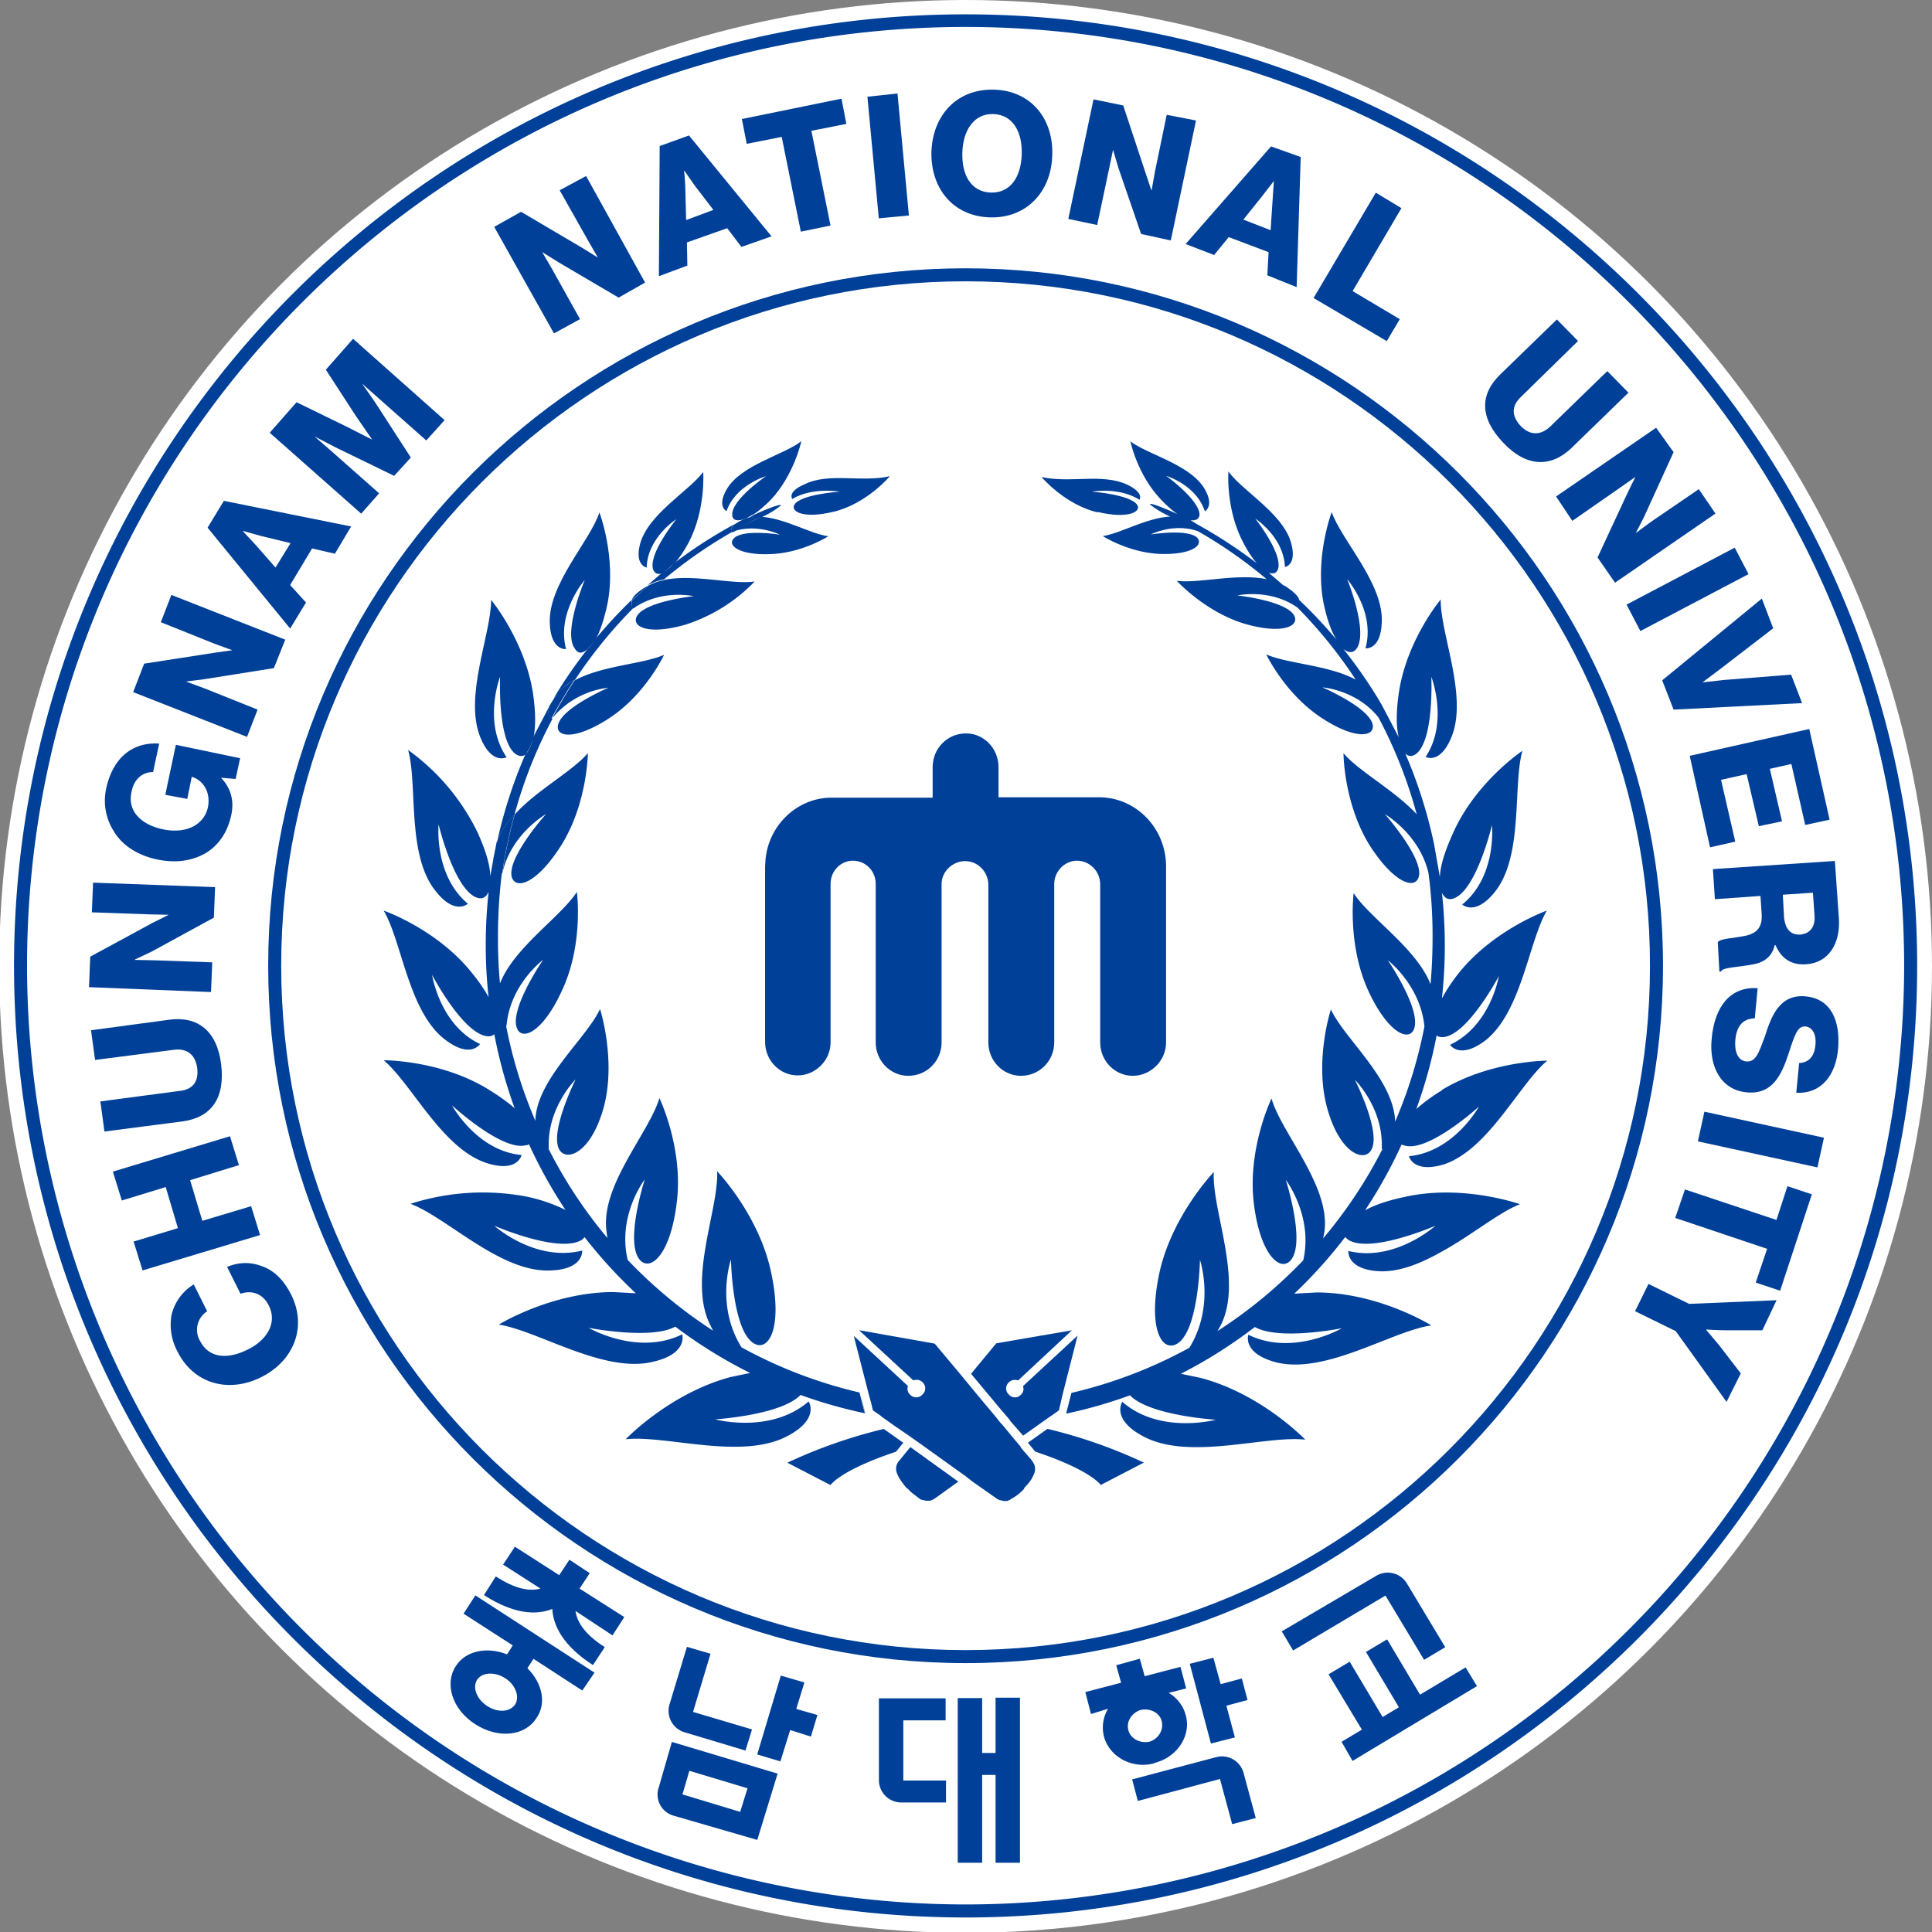 <svg xmlns="http://www.w3.org/2000/svg" width="901.4" height="901.4" viewBox="0 0 238.5 238.5"><rect x="0" y="0" width="238.5" height="238.5" fill="#808080" stroke="none"/><g transform="translate(1.8 1.9)"><circle cx="117.4" cy="117.4" r="119.3" style="fill:#fff;stroke-width:.265"/><path d="M0 0a5.5 5.5 0 0 1 5.5-5.4h11V0H6v14.8h10.4v5.4H0Z" style="fill:#004098;fill-opacity:1;fill-rule:nonzero;stroke:none" transform="matrix(.502 0 0 -.502 106.7 217.9)"/><path d="M0 0h-3.3v13.5h-6V-27h6v21.6H0V-27h6v40.6H0Z" style="fill:#004098;fill-opacity:1;fill-rule:nonzero;stroke:none" transform="matrix(.502 0 0 -.502 121.1 214.5)"/><path d="m0 0-4.3-14.2A5.5 5.5 0 0 1-.6-21l15-4.5 1.6 5.2L1.5-16 5.8-1.7z" style="fill:#004098;fill-opacity:1;fill-rule:nonzero;stroke:none" transform="matrix(.502 0 0 -.502 83 201.4)"/><path d="m0 0-5.8 1.7-5.8-19.4 5.7-1.7 2.4 7.7 5.1-1.6L3.2-8-2-6.5z" style="fill:#004098;fill-opacity:1;fill-rule:nonzero;stroke:none" transform="matrix(.502 0 0 -.502 97.5 205.8)"/><path d="m0 0 14.3-4.3-1.8-5.8-14.2 4.3zm-7.5-4A5.4 5.4 0 0 1-4-11L16.7-17l5 16.3-26 7.8z" style="fill:#004098;fill-opacity:1;fill-rule:nonzero;stroke:none" transform="matrix(.502 0 0 -.502 83.3 216.7)"/><path d="m0 0-8.1 13.6-5.2-3.1 8.1-13.6-4-2.4-8.1 13.6-5.2-3.1 8.2-13.6-5-3 2.7-4.7L14 2.1l-2.8 4.6z" style="fill:#004098;fill-opacity:1;fill-rule:nonzero;stroke:none" transform="matrix(.502 0 0 -.502 173.5 207.3)"/><path d="m0 0 5.2 3.1-9.5 15.8a5.5 5.5 0 0 1-7.4 1.8L-35 7l2.8-4.7 22.7 13.5z" style="fill:#004098;fill-opacity:1;fill-rule:nonzero;stroke:none" transform="matrix(.502 0 0 -.502 174 203)"/><path d="m0 0-5.2-1.4L-7 5.1l-5.8-1.5L-7.6-16l5.9 1.5-2.1 7.8 5.2 1.4z" style="fill:#004098;fill-opacity:1;fill-rule:nonzero;stroke:none" transform="matrix(.502 0 0 -.502 151.5 205.3)"/><path d="m0 0-20.8-5.5 1.4-5.3L.8-5.4l3-11.1L9.6-15l-3 11.1A5.5 5.5 0 0 1 0 0" style="fill:#004098;fill-opacity:1;fill-rule:nonzero;stroke:none" transform="matrix(.502 0 0 -.502 148.4 215)"/><path d="M0 0c-.6 2.1.8 4.3 3 5 2.4.5 4.7-.7 5.2-2.8s-.8-4.3-3-5C2.8-3.3.5-2 0 0m6.5-8c5.5 1.4 9 6.7 7.6 11.7a9 9 0 0 1-4.2 5.5l4.3 1.1-1.4 5.3L4 13.3l-1.2 4.3L-3 16l1.2-4.3-8.8-2.3L-9.2 4-5 5.3a9 9 0 0 1-1-6.9c1.4-5 7-8 12.4-6.5" style="fill:#004098;fill-opacity:1;fill-rule:nonzero;stroke:none" transform="matrix(.502 0 0 -.502 137.5 211.7)"/><path d="M0 0c-1.2-1.8-4.1-2.2-6.9-.4-2.7 1.8-3.6 4.6-2.5 6.4s4.2 2.2 7 .4C.2 4.7 1.1 1.8 0 0m-12.7 22.3 12.1-7.8-1.4-2.2c-5.1 2-10.3.8-12.6-2.9-2.8-4.2-1-10.6 4.8-14.3s12.3-2.8 15 1.5C7.7.1 6.8 5.1 3 8.9l1.5 2.3 12-7.8 3 4.4-29.3 19z" style="fill:#004098;fill-opacity:1;fill-rule:nonzero;stroke:none" transform="matrix(.502 0 0 -.502 61.8 208.5)"/><path d="m0 0-5 3.3-2.5-3.8-10.9 7-2.9-4.4 9.2-5.9c-2.6-.7-6.1-.2-11 3L-26-5.4c7.3-4.7 12.8-5 16.8-3.4C-9-13-6.4-18 .8-22.6l2.9 4.4c-5 3.2-6.8 6.2-7.2 8.9l9.1-6 2.9 4.5-11 7z" style="fill:#004098;fill-opacity:1;fill-rule:nonzero;stroke:none" transform="matrix(.502 0 0 -.502 71 192.3)"/><path d="M0 0c5 3 11.7 1.8 11.7 1.8S2.3 1.2.6-1.3C-.6-3 2.6-5 10.3-3.1 18.4-1.1 24 5.6 24 5.6c-7-1.6-15 1-21-2C-1.3 1.8 0 0 0 0" style="fill:#004098;fill-opacity:1;fill-rule:nonzero;stroke:none" transform="matrix(.502 0 0 -.502 96 59.7)"/><path d="m0 0 .6.3q1.8 1.2 4 3.4c5.8 6.1 7.6 14.5 7.6 14.5C7.9 14.8-2.7 12.4-6.2 6.3c-2.4-4.2 0-5.3 0-5.3C-4 7.4 3.5 9.6 3.5 9.6S-5 3.8-4.8.1q0-1.6 2.1-1.3l1 .3z" style="fill:#004098;fill-opacity:1;fill-rule:nonzero;stroke:none" transform="matrix(.502 0 0 -.502 91 61.7)"/><path d="m0 0-1.6-1L.5.1z" style="fill:#004098;fill-opacity:1;fill-rule:nonzero;stroke:none" transform="matrix(.502 0 0 -.502 89.6 62.4)"/><path d="M0 0c6 2 11.5-.8 11.5-.8S2.2.7.1-1.8c-1.5-1.6 1.3-4 8.6-3.8 8 .1 14.7 4.4 14.7 4.4C19-.6 12.6 3.3 6.8 3.6l-2-1z" style="fill:#004098;fill-opacity:1;fill-rule:nonzero;stroke:none" transform="matrix(.502 0 0 -.502 88.7 63.7)"/><path d="m0 0-1-.4.5.2z" style="fill:#004098;fill-opacity:1;fill-rule:nonzero;stroke:none" transform="matrix(.502 0 0 -.502 90.1 62.2)"/><path d="M0 0a22 22 0 0 1 5 3C5 3.6 0 1.5-1.8.6l-1.6-1Q-1.8.3 0 0" style="fill:#004098;fill-opacity:1;fill-rule:nonzero;stroke:none" transform="matrix(.502 0 0 -.502 92.1 62)"/><path d="m0 0 .6.2 1.6 1-.5-.3z" style="fill:#004098;fill-opacity:1;fill-rule:nonzero;stroke:none" transform="matrix(.502 0 0 -.502 90.1 62.2)"/><path d="M0 0h.2L5 2.8l2 1q-1.7 0-3.4-.3l-1-.4L.3 1.8C-.6.8 0 0 0 0" style="fill:#004098;fill-opacity:1;fill-rule:nonzero;stroke:none" transform="matrix(.502 0 0 -.502 88.6 63.8)"/><path d="m0 0-.5-.2Q0-.2.6.2z" style="fill:#004098;fill-opacity:1;fill-rule:nonzero;stroke:none" transform="matrix(.502 0 0 -.502 90.1 62.2)"/><path d="M0 0c13.8-4.6 16.1-8.2 16.1-8.2l10.6 5.5A123 123 0 0 1 3 5.6l-4.8-3.4Z" style="fill:#004098;fill-opacity:1;fill-rule:nonzero;stroke:none" transform="matrix(.502 0 0 -.502 126 177.3)"/><path d="m0 0 3.5 2.5Z" style="fill:#004098;fill-opacity:1;fill-rule:nonzero;stroke:none" transform="matrix(.502 0 0 -.502 124.4 175.4)"/><path d="M0 0c7.6-1.8 10.9.1 9.7 1.8C7.9 4.3-1.4 5-1.4 5S5.2 6.2 10.3 3c0 0 1.2 1.7-3 3.7-6.2 2.9-14 .3-21.1 1.9 0 0 5.7-6.8 13.8-8.7" style="fill:#004098;fill-opacity:1;fill-rule:nonzero;stroke:none" transform="matrix(.502 0 0 -.502 133.7 61.3)"/><path d="m0 0 3.5-2.5Z" style="fill:#004098;fill-opacity:1;fill-rule:nonzero;stroke:none" transform="matrix(.502 0 0 -.502 108.6 174.1)"/><path d="M0 0a123 123 0 0 1-23.7-8.3l10.6-5.5s2.3 3.6 16.1 8.2l1.8 2.2z" style="fill:#004098;fill-opacity:1;fill-rule:nonzero;stroke:none" transform="matrix(.502 0 0 -.502 107.3 174.5)"/><path d="m0 0 11.3-8z" style="fill:#004098;fill-opacity:1;fill-rule:nonzero;stroke:none" transform="matrix(.502 0 0 -.502 111.7 176.4)"/><path d="m0 0-11.8 8.5-2.6-3.2a3 3 0 0 1-.7-3.2l.2-.5q.6-1.3 2.2-3.2h.1l1-1 2.2-1.7.4-.2h.2l.3-.1h.2l.3-.1h1l.3.1h.1l.4.2.5.3z" style="fill:#004098;fill-opacity:1;fill-rule:nonzero;stroke:none" transform="matrix(.502 0 0 -.502 116.5 181)"/><path d="M0 0h-.2z" style="fill:#004098;fill-opacity:1;fill-rule:nonzero;stroke:none" transform="matrix(.502 0 0 -.502 113 183.4)"/><path d="M0 0h-.3z" style="fill:#004098;fill-opacity:1;fill-rule:nonzero;stroke:none" transform="matrix(.502 0 0 -.502 112.2 183.4)"/><path d="M0 0h-.3z" style="fill:#004098;fill-opacity:1;fill-rule:nonzero;stroke:none" transform="matrix(.502 0 0 -.502 112.7 183.4)"/><path d="M0 0h-.3z" style="fill:#004098;fill-opacity:1;fill-rule:nonzero;stroke:none" transform="matrix(.502 0 0 -.502 112.5 183.4)"/><path d="M0 0" style="fill:#004098;fill-opacity:1;fill-rule:nonzero;stroke:none" transform="matrix(.502 0 0 -.502 110.1 181.8)"/><path d="M0 0h-.1z" style="fill:#004098;fill-opacity:1;fill-rule:nonzero;stroke:none" transform="matrix(.502 0 0 -.502 113.4 183.2)"/><path d="M0 0h-.2z" style="fill:#004098;fill-opacity:1;fill-rule:nonzero;stroke:none" transform="matrix(.502 0 0 -.502 113.2 183.3)"/><path d="m0 0 1.8 1.3Z" style="fill:#fff;fill-opacity:1;fill-rule:nonzero;stroke:none" transform="matrix(.502 0 0 -.502 116.5 181)"/><path d="m0 0 .2-.1.2.2z" style="fill:#fff;fill-opacity:1;fill-rule:nonzero;stroke:none" transform="matrix(.502 0 0 -.502 110.4 176.8)"/><path d="m0 0 .2.1-.4.1Z" style="fill:#fff;fill-opacity:1;fill-rule:nonzero;stroke:none" transform="matrix(.502 0 0 -.502 124.2 176.8)"/><path d="M0 0h-.2z" style="fill:#004098;fill-opacity:1;fill-rule:nonzero;stroke:none" transform="matrix(.502 0 0 -.502 122 183.4)"/><path d="M0 0h-.3z" style="fill:#004098;fill-opacity:1;fill-rule:nonzero;stroke:none" transform="matrix(.502 0 0 -.502 122.7 183.3)"/><path d="M0 0h-.3z" style="fill:#004098;fill-opacity:1;fill-rule:nonzero;stroke:none" transform="matrix(.502 0 0 -.502 122.5 183.4)"/><path d="M0 0h-.3z" style="fill:#004098;fill-opacity:1;fill-rule:nonzero;stroke:none" transform="matrix(.502 0 0 -.502 122.2 183.4)"/><path d="M0 0h-.2z" style="fill:#004098;fill-opacity:1;fill-rule:nonzero;stroke:none" transform="matrix(.502 0 0 -.502 121.7 183.3)"/><path d="M0 0" style="fill:#004098;fill-opacity:1;fill-rule:nonzero;stroke:none" transform="matrix(.502 0 0 -.502 125.8 180.2)"/><path d="m0 0-.1-1.6v-43.3c0-4.5 3.6-8.2 8-8.2S16-49.4 16-45V-6c0 3.2 2.5 5.7 5.5 5.7 3.1 0 5.6-2.5 5.6-5.7V-45c0-4.5 3.6-8.2 8-8.2 4.6 0 8.2 3.7 8.2 8.2V-6C43.3-3 46-.4 49.1-.4s5.7-2.6 5.7-5.9v-38.7c0-4.5 3.6-8.2 8-8.2 4.6 0 8.2 3.7 8.2 8.2V-6C71-3 73.5-.3 76.6-.3s5.7-2.6 5.7-5.8V-45c0-4.5 3.6-8.2 8-8.2s8.2 3.7 8.2 8.2v43.3c0 9.4-7.4 17-16.5 17H57.3v7.4c0 4.6-3.6 8.3-8 8.3-4.6 0-8.2-3.7-8.2-8.3v-7.5H16.4C8 15.3.8 8.6 0 0" style="fill:#004098;fill-opacity:1;fill-rule:nonzero;stroke:none" transform="matrix(.502 0 0 -.502 92.7 104.2)"/><path d="M0 0c4.3 8.2 3.6 17.4 3.6 17.4C0 12.6-10.2 6.9-12-.6c-1.2-5 1.7-5.5 1.7-5.5C-10.1 1.3-3 5.8-3 5.8S-10-2.8-8.7-6.6q.6-1.5 2.4-.9L-3.4-5Q-1.8-3.3 0 0" style="fill:#004098;fill-opacity:1;fill-rule:nonzero;stroke:none" transform="matrix(.502 0 0 -.502 83.2 65.1)"/><path d="M0 0c2.2 11.4-2 22.4-2 22.4C-4.3 15.3-14.7 4.7-14.2-5c.3-6.7 4-6.2 4-6.2-2.4 9 4.6 17 4.6 17S-11-7-8.1-11Q-7-13-5-11.3L-3-9Q-1.3-6 0 0" style="fill:#004098;fill-opacity:1;fill-rule:nonzero;stroke:none" transform="matrix(.502 0 0 -.502 73.2 72.6)"/><path d="M0 0c-2 13-10.3 23-10.3 23 0-8.5-6.7-23.6-2.7-33.7 2.8-7 6.5-5 6.5-5C-12.4-7-8.1 4.1-8.1 4.1s-.7-15.7 3.8-19q1.5-1 2.6 0l1.8 4Q1-7 0 0" style="fill:#004098;fill-opacity:1;fill-rule:nonzero;stroke:none" transform="matrix(.502 0 0 -.502 64 83.7)"/><path d="M0 0q-3.3-2-3.6-3.4L.2 0z" style="fill:#004098;fill-opacity:1;fill-rule:nonzero;stroke:none" transform="matrix(.502 0 0 -.502 78 70.5)"/><path d="M0 0c6.8 4.8 14.8 3 14.8 3S2.7 1.7.8-2c-1.3-2.6 3-4.6 12-2a41 41 0 0 1 17 10.6c-5.5-.8-15 1.9-22.2.4A115 115 0 0 1 0 0" style="fill:#004098;fill-opacity:1;fill-rule:nonzero;stroke:none" transform="matrix(.502 0 0 -.502 76.4 73.2)"/><path d="m0 0 1 1.6z" style="fill:#004098;fill-opacity:1;fill-rule:nonzero;stroke:none" transform="matrix(.502 0 0 -.502 66 85.2)"/><path d="M0 0s-11.7-5-12.4-9.3c-.5-2.9 4.3-3.6 12.6 1.8 9 5.9 13.5 15.6 13.5 15.6-5.1-2.3-15.2-2.6-22-6.3a115 115 0 0 1-5.5-9.3A21 21 0 0 0 0 0" style="fill:#004098;fill-opacity:1;fill-rule:nonzero;stroke:none" transform="matrix(.502 0 0 -.502 73.3 83)"/><path d="M0 0s-9.7-10.8-8.4-15.5c1-3.2 6.2-1.6 12.2 7.9C10.2 2.7 10.3 15 10.3 15 6.5 10.5-2.3 5.9-7.7-.1a115 115 0 0 1-3-14.3C-8.5-4.8 0 0 0 0" style="fill:#004098;fill-opacity:1;fill-rule:nonzero;stroke:none" transform="matrix(.502 0 0 -.502 65.6 98.6)"/><path d="M0 0" style="fill:#004098;fill-opacity:1;fill-rule:nonzero;stroke:none" transform="matrix(.502 0 0 -.502 59.2 103.9)"/><path d="M0 0h-.2s-.6.8.4 1.7a118 118 0 0 1-14.7-9.5q-1.6-1.9-3-2.4l-3.6-3.1a14 14 0 0 0 4.1 1.5A114 114 0 0 0 0 0" style="fill:#004098;fill-opacity:1;fill-rule:nonzero;stroke:none" transform="matrix(.502 0 0 -.502 88.7 63.7)"/><path d="M0 0a115 115 0 0 0 14.5 17.8l-.2-.1s-.8.7-.3 2A119 119 0 0 1 5 10Q4 8.4 3.1 7.6A118 118 0 0 1-5.3-4.6L-4-3q1.7 1.8 4 3" style="fill:#004098;fill-opacity:1;fill-rule:nonzero;stroke:none" transform="matrix(.502 0 0 -.502 69.2 82)"/><path d="M0 0a114 114 0 0 0 9.4 23.7h-.1s-1.6.7-.6 3.2l-4.2-8q-.5-2.8-1.8-4A117 117 0 0 1-4.4-7.3v.4Q-3-3 0 0" style="fill:#004098;fill-opacity:1;fill-rule:nonzero;stroke:none" transform="matrix(.502 0 0 -.502 61.7 98.7)"/><path d="M0 0a114 114 0 0 0-29 11.1c-6.5 10.4-2.6 21.6-2.6 21.6s.3-17.4 5.6-20.6c3.6-2.2 7.1 3.6 4.4 16.8C-24.4 43.4-35 54.4-35 54.4c.4-9.5-7.3-26.7-1.7-37.8l.7-1.4a116 116 0 0 0-21 17.4c-2.6 11 4.2 19.8 4.2 19.8s-5-15.5-1.2-19.8c2.6-2.9 7.4 1.2 9 13.6 1.9 13.6-4.2 26.2-4.2 26.2-2.5-8.5-14.6-21.6-13-32.8l.2-1.6a115 115 0 0 0-14.5 22h.1c-.5 10 6.6 17 6.6 17s-6.5-13-4-17.3c1.7-2.9 7.5-1 10.7 9.7 3.5 11.8-.7 24.9-.7 24.9C-67.2 87-79.4 77-79.7 66.9v-.1a114 114 0 0 0-7.2 23.4h.1c.9 10.2 9 16.2 9 16.2s-8.4-12.2-6.4-16.9c1.3-3.1 6.5-.8 11.2 9.7 5.2 11.4 3.5 23.9 3.5 23.9-4-6.2-15.4-13.6-18.9-22.5a116 116 0 0 0-.5 11.5q0 8 1 15.9v-.1s-2.3 0-2 4l-.9-5q0 4-3.2 11a54 54 0 0 1-17 20.1c2.4-8.5-.4-25.7 6.7-34.6 4.8-6.2 8-3.2 8-3.2-8.4 7-7.2 19.5-7.2 19.5s3.8-16 9.4-18q1.9-.7 2.9 1.4a119 119 0 0 1-.7-13.3q0-6.4.7-12.6-1.5 2.8-4.2 6.1C-104 114-117 118.5-117 118.5c4.5-7.6 6.1-25 15.2-31.8 6.2-4.7 8.5-1 8.5-1-9.9 4.6-11.8 17-11.8 17s7.6-14.5 13.6-15.1q1-.1 1.7.5a117 117 0 0 1 5-18.2q-2.5 2.2-6.4 4.6c-11.8 7.3-25.8 7.2-25.8 7.2 6.9-5.8 14.4-21.8 25.4-25.3 7.6-2.4 8.5 2 8.5 2-11 1-17.1 12.2-17.1 12.2s12.3-11.3 18.1-9.8q.6 0 .8.3a118 118 0 0 1 9-16.2 40 40 0 0 1-9.7 3.3 58 58 0 0 1-28.4-1.8c9-3.4 22-16.8 34.2-16.4 8.5.2 8 4.9 8 4.9C-79.8 32-89.8 41-89.8 41s16.2-7 21.6-3.4l.6.6A119 119 0 0 1-55 24.4l-5.5.3c-15.2 0-28.2-8-28.2-8 9.7-1.5 26-12.2 38.1-9.1 8.5 2 7 6.7 7 6.7-11-5.4-23 1.6-23 1.6s15.4-3 21.3.3A118 118 0 0 1-26.9 4.8l-4.8-1c-15-4-25.8-15.3-25.8-15.3 10 1.1 28.7-5.3 40 .9 7.8 4.2 5 8.4 5 8.4-9.4-8.1-23-4.4-23-4.4s16.2 1 21 6A117 117 0 0 1 1.3-5.1z" style="fill:#004098;fill-opacity:1;fill-rule:nonzero;stroke:none" transform="matrix(.502 0 0 -.502 104.3 170)"/><path d="m0 0-3-2.3Q-1.5-2 0 0" style="fill:#004098;fill-opacity:1;fill-rule:nonzero;stroke:none" transform="matrix(.502 0 0 -.502 81.5 67.7)"/><path d="m0 0-1.9-2.3Q-.9-1.5 0 0" style="fill:#004098;fill-opacity:1;fill-rule:nonzero;stroke:none" transform="matrix(.502 0 0 -.502 71.7 77)"/><path d="m0 0-1.8-4Q-.6-3 0 0" style="fill:#004098;fill-opacity:1;fill-rule:nonzero;stroke:none" transform="matrix(.502 0 0 -.502 64 89.1)"/><path d="M0 0h.1a114 114 0 0 0 7.6 7 14 14 0 0 1-4.2-1.5L-.3 2C-.8.7 0 0 0 0" style="fill:#004098;fill-opacity:1;fill-rule:nonzero;stroke:none" transform="matrix(.502 0 0 -.502 76.4 73.2)"/><path d="M0 0v.1a115 115 0 0 0 5.6 9.4q-2.2-1.3-4-3L.5 4.8l-1-1.6C-1.5.8 0 0 0 0" style="fill:#004098;fill-opacity:1;fill-rule:nonzero;stroke:none" transform="matrix(.502 0 0 -.502 66.3 86.8)"/><path d="M0 0a115 115 0 0 0 3 14.4q-3.1-3.1-4.4-7l-.1-.4-.6-3C-2.4 0 0 0 0 0" style="fill:#004098;fill-opacity:1;fill-rule:nonzero;stroke:none" transform="matrix(.502 0 0 -.502 60.2 105.9)"/><path d="M0 0" style="fill:#004098;fill-opacity:1;fill-rule:nonzero;stroke:none" transform="matrix(.502 0 0 -.502 105 172.6)"/><path d="M0 0Z" style="fill:#004098;fill-opacity:1;fill-rule:nonzero;stroke:none" transform="matrix(.502 0 0 -.502 105.5 170.3)"/><path d="m0 0-1.2 4.9L0-.3z" style="fill:#004098;fill-opacity:1;fill-rule:nonzero;stroke:none" transform="matrix(.502 0 0 -.502 105 172.5)"/><path d="m0 0 .6-2.2Z" style="fill:#004098;fill-opacity:1;fill-rule:nonzero;stroke:none" transform="matrix(.502 0 0 -.502 105.5 170.3)"/><path d="M0 0a42 42 0 0 1-6.3-4.6 117 117 0 0 1 5 18.1q.6-.5 1.7-.4c6 .6 13.6 15 13.6 15S12 15.9 2 11.2c0 0 2.3-3.7 8.6 1 9 7 10.7 24.3 15.2 32 0 0-13-4.6-21.6-15.3A42 42 0 0 1 0 22.6a119 119 0 0 1 0 26q1-2.1 2.9-1.4c5.6 2 9.4 18 9.4 18S13.6 52.7 5 45.7c0 0 3.2-3 8.1 3.2 7 8.9 4.3 26.1 6.7 34.6 0 0-11.4-7.6-17-20.1q-3.2-7-3.3-11l-1.4 8A117 117 0 0 1-9 82.8q1.2-1.1 2.6-.1c4.5 3.3 3.8 19 3.8 19S1.7 90.6-4 82c0 0 3.6-2 6.4 5 4 10-2.8 25.3-2.7 33.7 0 0-8.4-10-10.3-23q-1-7 0-10.9l-4.2 8-1 1.7a118 118 0 0 1-8.4 12q2-1.5 3.2.1c3 4.2-2.3 17.1-2.3 17.1s7-8 4.5-17c0 0 3.7-.5 4 6.2.6 9.6-9.8 20.2-12.3 27.3 0 0-4.2-11-2-22.4q1.3-6.1 3.2-9a119 119 0 0 1-9.2 9.8q-.3 1.4-3.6 3.5l-.3.1-3.6 3.1q1.8-.6 2.3.9c1.2 3.8-5.6 12.4-5.6 12.4s7-4.5 7.3-11.9c0 0 2.9.4 1.6 5.6-1.8 7.4-12 13-15.5 17.9 0 0-.7-9.2 3.6-17.4q1.7-3.3 3.4-5.2a118 118 0 0 1-14.7 9.6l-1.6 1q2-.2 2.2 1.3c0 3.7-8.2 9.6-8.2 9.6s7.4-2.2 9.5-8.7c0 0 2.4 1.2 0 5.4-3.5 6.1-14 8.5-18.3 11.8 0 0 1.7-8.3 7.6-14.4q2.2-2.3 4-3.5c-2 .9-6.8 3-6.8 2.4a22 22 0 0 1 5-3c-5.8-.3-12.4-4.2-16.6-4.8 0 0 6.7-4.3 14.7-4.4 7.3-.1 10 2.2 8.6 3.9-2.1 2.4-11.5.9-11.5.9s5.6 2.9 11.6.8a114 114 0 0 0 16.9-11.8c-7.3 1.5-16.7-1.1-22.1-.4 0 0 7-7.7 16.8-10.6 9.1-2.6 13.4-.6 12.1 2-1.9 3.7-14 5-14 5s8 1.8 14.8-3A115 115 0 0 0-21.2 101c-6.7 3.6-16.8 3.9-22 6.2 0 0 4.6-9.7 13.6-15.6 8.2-5.4 13-4.7 12.6-1.8-.7 4.3-12.4 9.3-12.4 9.3s8.4-.6 13.8-7.4a114 114 0 0 0 9.4-23.8c-5.6 6-14.3 10.6-18 15 0 0 0-12.2 6.4-22.6 6-9.4 11.2-11 12.1-7.8C-4.4 57-14 67.9-14 67.9S-5.5 63-3.3 53.4a116 116 0 0 0 1-15.9q0-5.8-.5-11.4c-3.5 8.9-15 16.3-18.9 22.4 0 0-1.6-12.4 3.5-23.8 4.8-10.5 10-12.8 11.3-9.7 2 4.7-6.4 17-6.4 17s8-6.1 9-16.3a114 114 0 0 0-7.2-23.4C-11.8 2.7-24 12.7-27.3 19.9c0 0-4.3-13.1-.7-25 3.2-10.7 9-12.5 10.6-9.6 2.6 4.3-4 17.3-4 17.3s7.1-7 6.6-17h.2a115 115 0 0 0-14.6-22l.3 1.6c1.6 11.2-10.6 24.3-13 32.8 0 0-6.1-12.6-4.3-26.2 1.6-12.4 6.5-16.5 9-13.6 3.8 4.3-1.2 19.8-1.2 19.8s6.8-8.9 4.3-19.8a116 116 0 0 0-21.1-17.4l.8 1.4c5.6 11-2.2 28.3-1.7 37.7 0 0-10.6-11-13.5-25.4-2.7-13.3.8-19 4.5-16.8 5.3 3.2 5.6 20.6 5.6 20.6s3.8-11.2-2.6-21.6a114 114 0 0 0-29-11.1l-1.3-5.1a117 117 0 0 1 15.7 4.5c4.8-5 21.1-6 21.1-6s-13.7-3.7-23 4.4c0 0-2.8-4.2 5-8.4 11.3-6.2 30 .2 40-.9 0 0-10.8 11.3-25.8 15.2l-4.8 1A118 118 0 0 1-46-58.2c6-3.4 21.4-.3 21.4-.3s-12-7-23-1.6c0 0-1.6-4.6 6.9-6.8 12.2-3 28.4 7.7 38.1 9.1 0 0-13 8.1-28.2 8.1l-5.5-.3a118 118 0 0 1 12.5 13.9l.7-.6c5.4-3.6 21.5 3.4 21.5 3.4s-10-9-21.4-6.2c0 0-.5-4.7 8-5 4.8-.1 9.9 2 14.7 4.7C7.1-35.8 14-30 19.2-28c0 0-14 5-28.3 1.8q-6.2-1.3-9.8-3.3a118 118 0 0 1 9 16.2q.3-.2.8-.3C-3.2-15.2 9.1-4 9.1-4S3-15.1-8.1-16.2c0 0 1-4.3 8.6-2C11.5-14.5 19 1.5 25.9 7.3c0 0-14 0-25.9-7.2" style="fill:#004098;fill-opacity:1;fill-rule:nonzero;stroke:none" transform="matrix(.502 0 0 -.502 176.2 132.7)"/><path d="M0 0Z" style="fill:#004098;fill-opacity:1;fill-rule:nonzero;stroke:none" transform="matrix(.502 0 0 -.502 129.3 170.3)"/><path d="M0 0" style="fill:#004098;fill-opacity:1;fill-rule:nonzero;stroke:none" transform="matrix(.502 0 0 -.502 129.8 172.6)"/><path d="m0 0-1.2-4.9-.1-.2z" style="fill:#004098;fill-opacity:1;fill-rule:nonzero;stroke:none" transform="matrix(.502 0 0 -.502 130.5 170)"/><path d="M0 0" style="fill:#fff;fill-opacity:1;fill-rule:nonzero;stroke:none" transform="matrix(.502 0 0 -.502 130.5 170)"/><path d="M0 0h.1z" style="fill:#fff;fill-opacity:1;fill-rule:nonzero;stroke:none" transform="matrix(.502 0 0 -.502 129.8 172.6)"/><path d="m0 0 .1-.7a2 2 0 0 0-.7-1.5A2 2 0 0 0-2-2.8a2 2 0 0 0-1.5.7 2 2 0 0 0 0 3 2 2 0 0 0 1.6.6l.7-.1L12 13.7l-18.6-3.2-6.2-7.5 6.1-7.3.4-.5 2.9-3.4.4-.6.2-.2L0-12.2l3.4 2.4.7.5 2.4 1.7.3.2 2 1.4.4 1.7.5 2.2 3.7 14.5z" style="fill:#004098;fill-opacity:1;fill-rule:nonzero;stroke:none" transform="matrix(.502 0 0 -.502 124.5 169.2)"/><path d="M0 0h-.2z" style="fill:#fff;fill-opacity:1;fill-rule:nonzero;stroke:none" transform="matrix(.502 0 0 -.502 104.4 170)"/><path d="M0 0h.2z" style="fill:#fff;fill-opacity:1;fill-rule:nonzero;stroke:none" transform="matrix(.502 0 0 -.502 105 172.6)"/><path d="m0 0-2.1.4z" style="fill:#fff;fill-opacity:1;fill-rule:nonzero;stroke:none" transform="matrix(.502 0 0 -.502 105.4 170.3)"/><path d="M0 0" style="fill:#004098;fill-opacity:1;fill-rule:nonzero;stroke:none" transform="matrix(.502 0 0 -.502 117.4 172.3)"/><path d="m0 0 18.6-3.3Z" style="fill:#004098;fill-opacity:1;fill-rule:nonzero;stroke:none" transform="matrix(.502 0 0 -.502 104.3 162.3)"/><path d="m16.2-12-2.6 3-.1.3-1.2 1.4-3.3 4-.4.4-1.2 1.5-2 2.4-.6.7L0 7.5l-1.4 1.7-6.2 7.4-18.6 3.3 13.3-12.3.7.1a2 2 0 0 0 1.6-.6 2 2 0 0 0 0-3 2 2 0 0 0-1.4-.7 2 2 0 0 0-1.6.6 2 2 0 0 0-.7 1.5l.1.7-13.3 12.3 3.7-14.4.6-2.2.4-1.7 2-1.4.2-.2 2.4-1.7.7-.5L-14-6l1.7-1.2 1-.7L0-16l1.8-1.4 5.7-4 .4-.3H8l.4-.2h.2l.3-.1H9l.3-.1h1l.3.2h.2l.4.3a12 12 0 0 1 3.2 2.5v.2q1.8 1.8 2.3 3.2a3 3 0 0 1-.5 3.6" style="fill:#004098;fill-opacity:1;fill-rule:nonzero;stroke:none" transform="matrix(.502 0 0 -.502 117.4 172.3)"/><path d="M0 0c-92.8 0-168.3 75.5-168.3 168.3S-92.8 336.6 0 336.6s168.3-75.5 168.3-168.3S92.8 0 0 0m0 339.8c-94.5 0-171.5-77-171.5-171.5S-94.5-3.2 0-3.2s171.5 77 171.5 171.5S94.5 339.8 0 339.8" style="fill:#004098;fill-opacity:1;fill-rule:nonzero;stroke:none" transform="matrix(.502 0 0 -.502 117.4 201.8)"/><path d="M0 0q-4.2 1.6-8.5-.2l3.3-6.6c2.8 1 5.6 0 7-3 2-4-.3-8.3-5.2-10.7-5-2.5-9.6-2.2-11.8 2.2a5.4 5.4 0 0 0 1.8 7.2l-3.3 6.6a12 12 0 0 1-5.5-7.7 14 14 0 0 1 1.5-8.8c4-8 12.6-10.3 20.6-6.3S11.2-15 7.3-7.1Q4.5-1.5 0 0" style="fill:#004098;fill-opacity:1;fill-rule:nonzero;stroke:none" transform="matrix(.502 0 0 -.502 30.5 154.4)"/><path d="m0 0-12-3.6-3 10 12 3.7-2.2 7.1L-34 8.5l2.2-7.1L-21 4.7l3-10.1-10.9-3.3 2.2-7.1L2.2-7.1z" style="fill:#004098;fill-opacity:1;fill-rule:nonzero;stroke:none" transform="matrix(.502 0 0 -.502 29.2 147)"/><path d="M0 0c-1 8.3-5.8 11.9-12.7 11L-32 8.4l1-7.3 19.4 2.5c3 .4 5.2-1 5.7-4.4.5-3.6-1.3-5.4-4.2-5.7l-19.6-2.6 1-7.4L-9.4-14C-2.4-13 1-8.3 0 0" style="fill:#004098;fill-opacity:1;fill-rule:nonzero;stroke:none" transform="matrix(.502 0 0 -.502 25.5 129.5)"/><path d="m0 0-14 .5-5 .1v.1l4.2 2L.4 11l.3 7.5-30 1.1-.3-7.3 14.2-.5 4.7-.1-4-2L-30 1.4l-.3-7.5 30-1.2Z" style="fill:#004098;fill-opacity:1;fill-rule:nonzero;stroke:none" transform="matrix(.502 0 0 -.502 24.4 116.9)"/><path d="M0 0q6.8-1.4 12 1.6 4.8 3 6.2 9.2 1.2 5.4-2.5 9.3l3.6-.3 1.1 5.1-15.8 3.3L2 15.9l5.4-1 1.1 5.4h.1c2.6-.8 4.6-3.6 3.9-7.4-1-4.6-5.6-6.6-11-5.5-5.3 1.1-8.9 4.4-7.8 9.2.6 3.3 2.8 4.9 5.3 4.9l1.5 7c-6.4.4-11.3-3.3-13-10.9a14 14 0 0 1 2-10.9C-8.5 3.4-4.7 1 0 0" style="fill:#004098;fill-opacity:1;fill-rule:nonzero;stroke:none" transform="matrix(.502 0 0 -.502 17.6 104.2)"/><path d="m0 0-13 5.2-4.6 1.7 4.6.6 17 2.7 2.8 7-28 11-2.6-6.7 13.2-5.3 4.4-1.6-4.3-.6-17.4-2.7-2.7-7 28-11Z" style="fill:#004098;fill-opacity:1;fill-rule:nonzero;stroke:none" transform="matrix(.502 0 0 -.502 30 85.7)"/><path d="m0 0-3 3.2v.1l4.3-1.2L8.7.3 5-5.7Zm12.5-14.3L8.6-10l5.4 9 5.6-1.3 4 6.7-31.3 6.3-4-6.6L8.6-20.7z" style="fill:#004098;fill-opacity:1;fill-rule:nonzero;stroke:none" transform="matrix(.502 0 0 -.502 29.7 65.3)"/><path d="m0 0-11.3 10-4.6 4 5.2-2.7 14.4-7 4.1 4.5L-1 22.4-4.2 27l4.5-4 11.3-10 4.5 5-22.5 20-6.7-7.6L-5.7 19l4-5.8-6.3 3.2-12.3 6-6.6-7.5L-4.4-5z" style="fill:#004098;fill-opacity:1;fill-rule:nonzero;stroke:none" transform="matrix(.502 0 0 -.502 45 59)"/><path d="m0 0-6.8 12.2-2.5 4.3 4-2.5L9.5 5.3 16 9 1.5 35.2-5 31.7l7-12.4 2.3-4v-.1L.6 17.5l-15.1 8.9-6.6-3.7L-6.4-3.5z" style="fill:#004098;fill-opacity:1;fill-rule:nonzero;stroke:none" transform="matrix(.502 0 0 -.502 69.8 37.5)"/><path d="M0 0c0 1.6-.3 4.4-.3 4.4h.1L2.3.8l4.6-6L.2-7.7Zm.4-13.2 9.9 3.5 3.5-4.6 7.4 2.6L.9 13.1l-7.2-2.6-.2-32 7 2.6z" style="fill:#004098;fill-opacity:1;fill-rule:nonzero;stroke:none" transform="matrix(.502 0 0 -.502 82.8 21.4)"/><path d="m0 0 4.7-23.3 7.3 1.5L7.3 1.5l8.6 1.7-1.2 6.2-24.5-5 1.2-6.1z" style="fill:#004098;fill-opacity:1;fill-rule:nonzero;stroke:none" transform="matrix(.502 0 0 -.502 94.7 15)"/><path d="m0 0-2.8 30-7.4-.8L-7.4-.7z" style="fill:#004098;fill-opacity:1;fill-rule:nonzero;stroke:none" transform="matrix(.502 0 0 -.502 110.4 24.7)"/><path d="M0 0c.2 5.5 2.9 9.6 7.7 9.4s7.1-4.5 6.9-10-2.8-9.5-7.7-9.3C2.1-9.7-.2-5.5 0 0m6.7-16c9-.3 15.1 6.2 15.4 15.1.4 9-5.1 16-14.2 16.3S-7.2 9.3-7.6.3c-.3-9 5.2-16 14.3-16.3" style="fill:#004098;fill-opacity:1;fill-rule:nonzero;stroke:none" transform="matrix(.502 0 0 -.502 117 16.9)"/><path d="m0 0 1 4.8L2.3.4l5.6-16.3 7.3-1.6L21.4 12l-7.2 1.4-2.9-14-.8-4.5h-.1L9-.9 3.5 15.7l-7.3 1.5-6.2-29.4 7.1-1.5z" style="fill:#004098;fill-opacity:1;fill-rule:nonzero;stroke:none" transform="matrix(.502 0 0 -.502 135.1 19)"/><path d="m0 0 2.7 3.5L2.4-1l-.5-7.6L-4.8-6zm-12-14.7 3.6 4.4L1.4-14l-.3-5.7 7.2-2.9 1 32L2 12l-21-24z" style="fill:#004098;fill-opacity:1;fill-rule:nonzero;stroke:none" transform="matrix(.502 0 0 -.502 154.1 22.2)"/><path d="m0 0-11.6 6.9 12 20.4-6.3 3.8-15.3-25.9 18-10.6Z" style="fill:#004098;fill-opacity:1;fill-rule:nonzero;stroke:none" transform="matrix(.502 0 0 -.502 171 37.5)"/><path d="m0 0 14 13.6-5.2 5.3-14-13.6c-2.2-2.1-4.8-2.4-7.2 0-2.6 2.7-2.2 5.2-.1 7.2L1.6 26.3l-5.2 5.3-14-13.6c-5-4.9-5-10.7.9-16.8C-11-4.8-5-4.8 0 0" style="fill:#004098;fill-opacity:1;fill-rule:nonzero;stroke:none" transform="matrix(.502 0 0 -.502 192.2 53.4)"/><path d="m0 0 11.5 8 4 2.8-2-4.1L6.2-9l4.3-6.2 24.7 17-4.1 6-11.7-8L15.6-3l2 3.9 7.3 16-4.3 6L-4 6Z" style="fill:#004098;fill-opacity:1;fill-rule:nonzero;stroke:none" transform="matrix(.502 0 0 -.502 192.3 62.4)"/><path d="m0 0 26.6 14-3.4 6.5-26.6-14Z" style="fill:#004098;fill-opacity:1;fill-rule:nonzero;stroke:none" transform="matrix(.502 0 0 -.502 200.7 76)"/><path d="m0 0 31.6 1.6-2.7 7-16.4-1.3-5.4-.6 4.4 3.3 13 10-2.8 7.3L-2.8 7.2Z" style="fill:#004098;fill-opacity:1;fill-rule:nonzero;stroke:none" transform="matrix(.502 0 0 -.502 204.8 85.7)"/><path d="m0 0 6.2 1.4-3.5 15.2L9 18 12 5.2l5.7 1.2-3 12.9 5.3 1.2 3.4-15 6 1.3-5 22.3-29.4-6.6z" style="fill:#004098;fill-opacity:1;fill-rule:nonzero;stroke:none" transform="matrix(.502 0 0 -.502 209.3 102.7)"/><path d="m0 0 .4-5.7c.2-2.9-1.3-4.4-3.5-4.6q-3.5-.2-4 4.2l-.3 5.6zm-24.1-1.6 11.2.8.3-4.5c.2-3.2-1.2-4.7-4-5.3-2.9-.6-6.4-.7-6.8-1.6l.4-7.2h.4c.3 1.1 4.1 1 8 1.8q4.3.8 5.2 4.7h.2Q-7-18-1.6-17.6c5.5.4 8.3 5.1 8 11l-1 14.4-30-2Z" style="fill:#004098;fill-opacity:1;fill-rule:nonzero;stroke:none" transform="matrix(.502 0 0 -.502 222 108.3)"/><path d="M0 0c-6.3.6-8.4-4.7-10-9.8-1.5-4-2.2-6.4-4.6-6.2-2.2.2-2.9 2.7-2.7 5.1q.4 5.4 4.8 5.5l.7 7.4c-6.6.5-10.6-4.4-11.3-12.4-.7-6.9 2.3-12.6 8.6-13.2 6.4-.6 8.6 4.3 10.4 9.8C-2.7-9.5-2-7.2 0-7.4c1.7-.2 2.7-2 2.4-4.6q-.4-4.2-4-4.4l-.7-7.3C4-24 7.5-19.2 8-12.7S6.4-.6 0 0" style="fill:#004098;fill-opacity:1;fill-rule:nonzero;stroke:none" transform="matrix(.502 0 0 -.502 221.1 121.1)"/><path d="m0 0 29.4-6.4L31 .9 1.6 7.3Z" style="fill:#004098;fill-opacity:1;fill-rule:nonzero;stroke:none" transform="matrix(.502 0 0 -.502 207.8 139)"/><path d="m0 0-22.5 7.5-2.4-7 22.6-7.6-2.8-8.3 6-2L8.7 6.3l-6 2Z" style="fill:#004098;fill-opacity:1;fill-rule:nonzero;stroke:none" transform="matrix(.502 0 0 -.502 217.5 148.7)"/><path d="m0 0-3.3-6.7 10-4.9L19.2-29l3.5 7-5.3 6.9-3.2 3.8v.1s2.7-.2 5-.2H28L31.5-4 10-4.9z" style="fill:#004098;fill-opacity:1;fill-rule:nonzero;stroke:none" transform="matrix(.502 0 0 -.502 201.7 156.6)"/><path d="M0 0a231 231 0 0 0-230.8 230.8c0 127.3 103.5 230.9 230.8 230.9S230.8 358 230.8 230.8A231 231 0 0 0 0 0m0 464.8c-129 0-234-105-234-234S-129-3.2 0-3.2s234 105 234 234-105 234-234 234" style="fill:#004098;fill-opacity:1;fill-rule:nonzero;stroke:none" transform="matrix(.502 0 0 -.502 117.4 233.2)"/></g></svg>